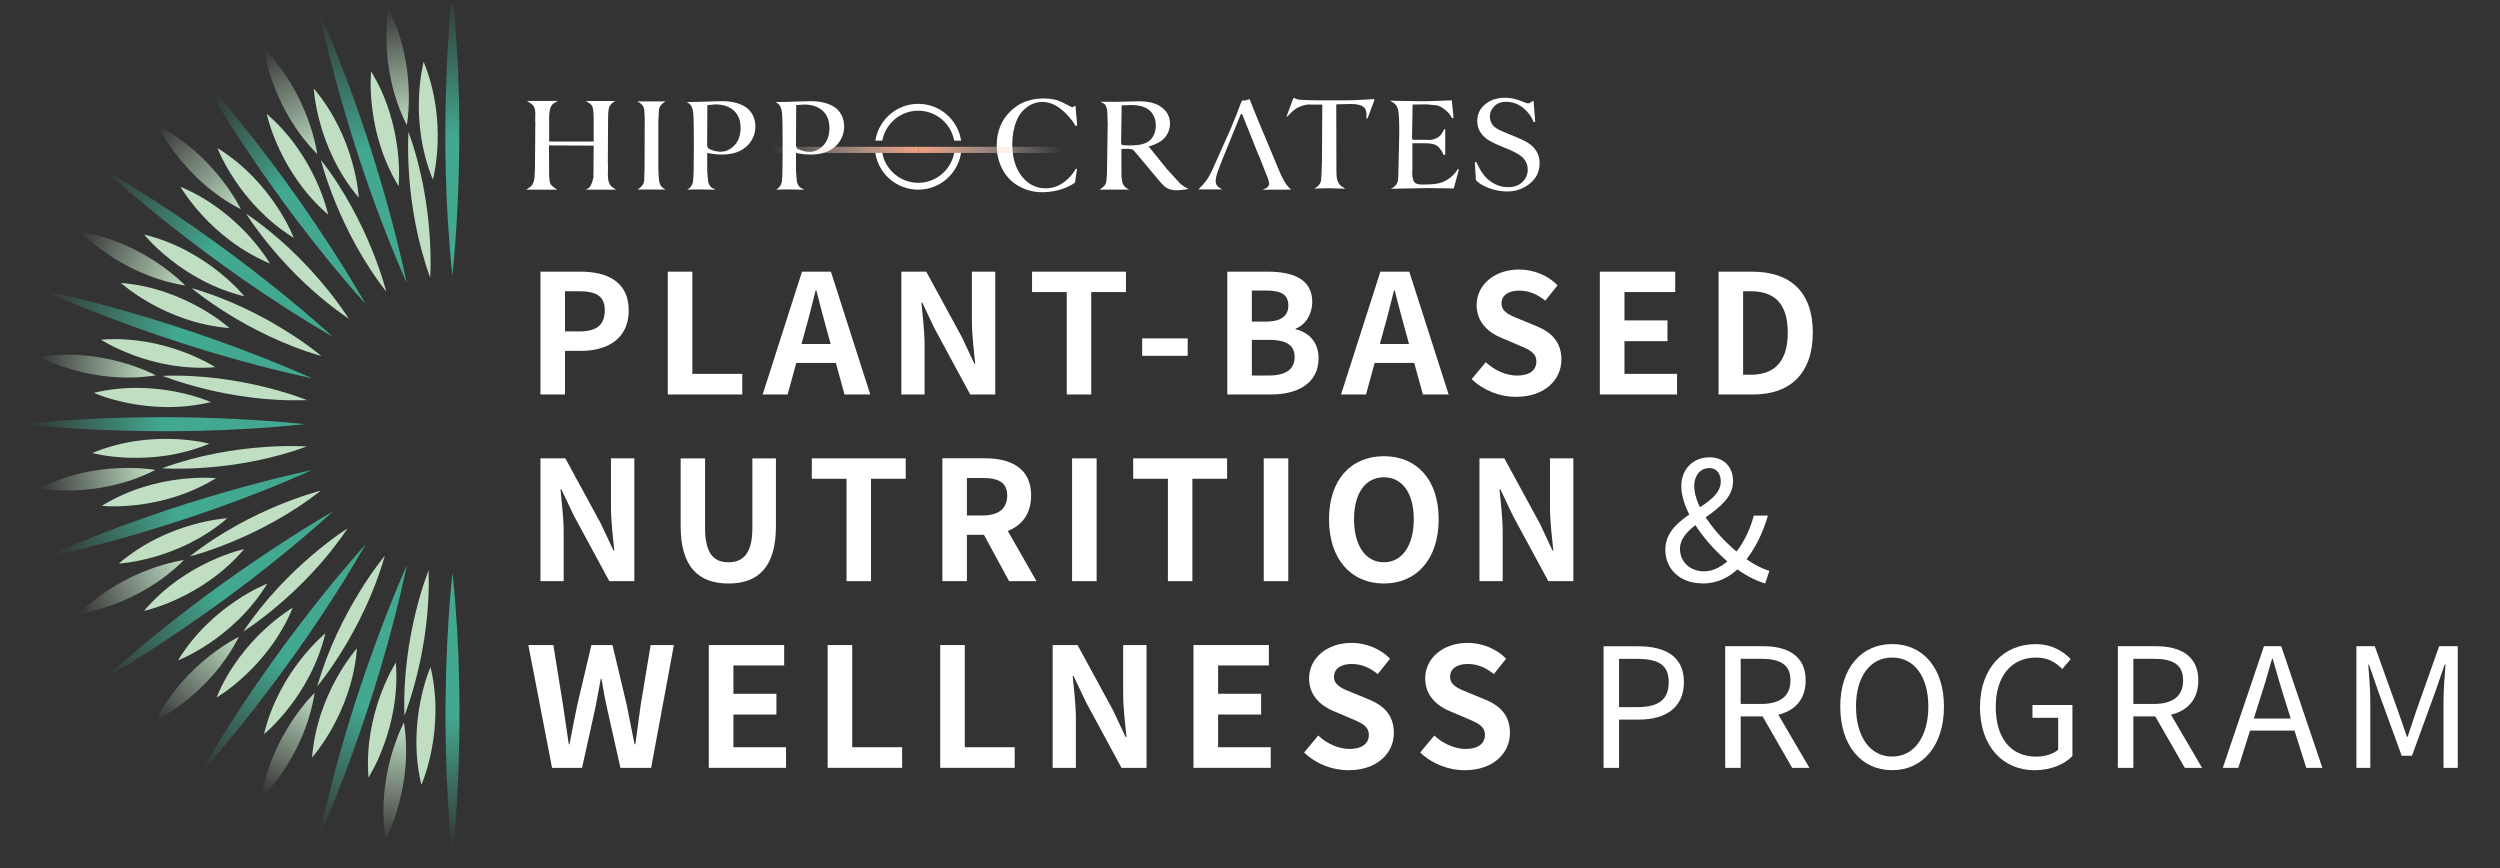<svg width="501" height="174" viewBox="0 0 501 174" fill="none" xmlns="http://www.w3.org/2000/svg">
<rect x="0" y="0" width="501" height="174" fill="#333333" stroke="none"/>
<g clip-path="url(#clip0_48_22)">
<g clip-path="url(#clip1_48_22)">
<path d="M108.304 79.051H113.223V70.308H116.52C121.813 70.308 125.998 67.814 125.998 62.188C125.998 56.562 121.813 54.442 116.382 54.442H108.304V79.051ZM113.223 66.414V58.364H116.021C119.416 58.364 121.204 59.292 121.204 62.188C121.204 65.084 119.569 66.414 116.188 66.414H113.223Z" fill="white"/>
<path d="M133.813 79.051H148.75V74.922H138.746V54.442H133.827V79.051H133.813Z" fill="white"/>
<path d="M152.852 79.051H157.84L161.359 66.248C162.094 63.684 162.786 60.858 163.451 58.197H163.59C164.283 60.83 164.99 63.684 165.724 66.248L169.243 79.051H174.398L166.514 54.442H160.722L152.838 79.051H152.852ZM157.743 72.733H169.451V68.936H157.743V72.733Z" fill="white"/>
<path d="M180.633 79.051H185.289V69.213C185.289 66.359 184.887 63.255 184.651 60.636H184.817L187.312 65.888L194.434 79.051H199.45V54.442H194.766V64.253C194.766 67.052 195.168 70.335 195.431 72.899H195.265L192.771 67.578L185.621 54.442H180.633V79.051Z" fill="white"/>
<path d="M213.764 79.051H218.683V58.53H225.638V54.442H206.822V58.53H213.778V79.051H213.764Z" fill="white"/>
<path d="M228.894 71.305H238.012V67.814H228.894V71.305Z" fill="white"/>
<path d="M245.951 79.051H254.735C260.125 79.051 264.241 76.751 264.241 71.804C264.241 68.506 262.273 66.622 259.654 65.985V65.846C261.747 65.084 262.98 62.784 262.98 60.525C262.98 55.939 259.128 54.442 254.07 54.442H245.951V79.051ZM250.87 64.447V58.225H253.793C256.758 58.225 258.186 59.056 258.186 61.218C258.186 63.213 256.855 64.447 253.724 64.447H250.87ZM250.87 75.254V68.105H254.292C257.687 68.105 259.446 69.13 259.446 71.527C259.446 74.049 257.617 75.254 254.292 75.254H250.87Z" fill="white"/>
<path d="M268.758 79.051H273.746L277.266 66.248C278 63.684 278.693 60.858 279.358 58.197H279.497C280.19 60.83 280.896 63.684 281.631 66.248L285.15 79.051H290.305L282.42 54.442H276.628L268.744 79.051H268.758ZM273.649 72.733H285.358V68.936H273.649V72.733Z" fill="white"/>
<path d="M303.897 79.522C309.551 79.522 312.904 76.1 312.904 72.067C312.904 68.548 310.936 66.608 307.985 65.389L304.757 64.058C302.664 63.227 300.904 62.562 300.904 60.802C300.904 59.209 302.262 58.239 304.424 58.239C306.447 58.239 308.082 58.973 309.675 60.262L312.142 57.172C310.147 55.149 307.292 54.013 304.424 54.013C299.463 54.013 295.916 57.103 295.916 61.135C295.916 64.696 298.438 66.719 300.904 67.716L304.202 69.116C306.392 70.044 307.888 70.64 307.888 72.469C307.888 74.16 306.558 75.268 303.994 75.268C301.833 75.268 299.477 74.201 297.745 72.58L294.919 75.975C297.316 78.275 300.572 79.536 303.897 79.536V79.522Z" fill="white"/>
<path d="M320.623 79.051H336.086V74.922H325.542V68.368H334.16V64.211H325.542V58.53H335.712V54.442H320.609V79.051H320.623Z" fill="white"/>
<path d="M344.399 79.051H351.41C358.657 79.051 363.285 74.922 363.285 66.65C363.285 58.377 358.657 54.442 351.147 54.442H344.399V79.051ZM349.318 75.088V58.364H350.814C355.442 58.364 358.269 60.664 358.269 66.65C358.269 72.636 355.442 75.102 350.814 75.102H349.318V75.088Z" fill="white"/>
<path d="M108.304 116.463H112.959V106.625C112.959 103.77 112.557 100.667 112.322 98.048H112.488L114.982 103.299L122.104 116.463H127.12V91.854H122.437V101.664C122.437 104.463 122.839 107.747 123.102 110.31H122.936L120.442 104.99L113.292 91.854H108.304V116.463Z" fill="white"/>
<path d="M145.993 116.934C152.007 116.934 155.498 113.58 155.498 105.433V91.868H150.773V105.862C150.773 110.948 148.875 112.68 145.979 112.68C143.083 112.68 141.296 110.948 141.296 105.862V91.868H136.404V105.433C136.404 113.58 139.966 116.934 145.979 116.934H145.993Z" fill="white"/>
<path d="M169.631 116.463H174.55V95.942H181.506V91.854H162.689V95.942H169.645V116.463H169.631Z" fill="white"/>
<path d="M188.85 116.462H193.769V107.179H197.399C202.554 107.179 206.641 104.782 206.641 99.294C206.641 93.807 202.554 91.84 197.399 91.84H188.85V116.448V116.462ZM193.769 103.299V95.789H196.928C200.115 95.789 201.847 96.689 201.847 99.308C201.847 101.927 200.115 103.299 196.928 103.299H193.769ZM202.221 116.462H207.708L199.921 102.828L196.499 105.918L202.221 116.462Z" fill="white"/>
<path d="M214.844 116.463H219.763V91.854H214.844V116.463Z" fill="white"/>
<path d="M234.034 116.463H238.953V95.942H245.909V91.854H227.092V95.942H234.048V116.463H234.034Z" fill="white"/>
<path d="M253.253 116.463H258.172V91.854H253.253V116.463Z" fill="white"/>
<path d="M277.335 116.934C283.848 116.934 288.309 112.084 288.309 104.061C288.309 96.038 283.848 91.424 277.335 91.424C270.823 91.424 266.333 96.052 266.333 104.061C266.333 112.07 270.795 116.934 277.335 116.934ZM277.335 112.68C273.65 112.68 271.349 109.327 271.349 104.061C271.349 98.796 273.65 95.65 277.335 95.65C281.021 95.65 283.321 98.81 283.321 104.061C283.321 109.313 280.993 112.68 277.335 112.68Z" fill="white"/>
<path d="M296.484 116.463H301.139V106.625C301.139 103.77 300.738 100.667 300.502 98.048H300.668L303.162 103.299L310.284 116.463H315.3V91.854H310.617V101.664C310.617 104.463 311.019 107.747 311.282 110.31H311.116L308.622 104.99L301.472 91.854H296.484V116.463Z" fill="white"/>
<path d="M341.156 116.934C344.551 116.934 347.142 115.368 349.165 113.11C351.562 110.352 353.225 106.985 354.292 103.327H351.465C350.564 106.653 349.068 109.479 347.073 111.641C345.438 113.331 343.553 114.495 341.489 114.495C338.801 114.495 336.667 112.694 336.667 109.978C336.667 104.63 347.308 102.731 347.308 96.441C347.308 93.642 345.549 91.647 342.556 91.647C339.202 91.647 336.93 94.141 336.93 97.397C336.93 102.579 342.057 109.369 347.405 113.525C349.636 115.257 351.825 116.38 353.751 116.92L354.583 114.398C352.989 113.927 351.119 112.93 349.234 111.502C344.551 108.011 339.521 101.928 339.521 97.369C339.521 95.346 340.713 93.808 342.542 93.808C344.177 93.808 344.842 95.111 344.842 96.496C344.842 101.748 333.729 102.953 333.729 110.158C333.729 114.08 336.722 116.906 341.142 116.906L341.156 116.934Z" fill="white"/>
<path d="M110.632 153.874H116.645L119.334 141.708C119.694 139.81 120.068 137.884 120.401 136.027H120.539C120.844 137.884 121.176 139.824 121.606 141.708L124.336 153.874H130.488L135.046 129.266H130.391L128.396 141.265C128.063 143.856 127.661 146.489 127.329 149.149H127.162C126.594 146.489 126.137 143.828 125.597 141.265L122.742 129.266H118.516L115.689 141.265C115.163 143.856 114.622 146.489 114.124 149.149H113.985C113.583 146.489 113.223 143.856 112.821 141.265L110.895 129.266H105.879L110.632 153.874Z" fill="white"/>
<path d="M142.057 153.874H157.521V149.745H146.976V143.191H155.595V139.034H146.976V133.353H157.147V129.266H142.043V153.874H142.057Z" fill="white"/>
<path d="M165.848 153.874H180.785V149.745H170.781V129.266H165.862V153.874H165.848Z" fill="white"/>
<path d="M188.406 153.874H203.343V149.745H193.339V129.266H188.42V153.874H188.406Z" fill="white"/>
<path d="M210.95 153.874H215.606V144.036C215.606 141.182 215.204 138.078 214.969 135.459H215.135L217.629 140.711L224.751 153.874H229.767V129.266H225.084V139.076C225.084 141.875 225.485 145.159 225.749 147.722H225.582L223.088 142.401L215.938 129.266H210.95V153.874Z" fill="white"/>
<path d="M239.188 153.874H254.652V149.745H244.107V143.191H252.726V139.034H244.107V133.353H254.278V129.266H239.174V153.874H239.188Z" fill="white"/>
<path d="M270.324 154.345C275.978 154.345 279.331 150.923 279.331 146.891C279.331 143.371 277.363 141.431 274.412 140.212L271.184 138.882C269.091 138.05 267.332 137.385 267.332 135.625C267.332 134.032 268.689 133.062 270.851 133.062C272.874 133.062 274.509 133.796 276.102 135.085L278.569 131.995C276.574 129.972 273.719 128.836 270.851 128.836C265.89 128.836 262.343 131.926 262.343 135.958C262.343 139.519 264.865 141.542 267.332 142.54L270.629 143.939C272.819 144.868 274.315 145.463 274.315 147.292C274.315 148.983 272.985 150.091 270.421 150.091C268.26 150.091 265.904 149.024 264.172 147.403L261.346 150.798C263.743 153.098 266.999 154.359 270.324 154.359V154.345Z" fill="white"/>
<path d="M293.588 154.345C299.242 154.345 302.595 150.923 302.595 146.891C302.595 143.371 300.627 141.431 297.676 140.212L294.447 138.882C292.355 138.05 290.595 137.385 290.595 135.625C290.595 134.032 291.953 133.062 294.115 133.062C296.138 133.062 297.773 133.796 299.366 135.085L301.833 131.995C299.837 129.972 296.983 128.836 294.115 128.836C289.154 128.836 285.607 131.926 285.607 135.958C285.607 139.519 288.129 141.542 290.595 142.54L293.893 143.939C296.082 144.868 297.579 145.463 297.579 147.292C297.579 148.983 296.249 150.091 293.685 150.091C291.524 150.091 289.168 149.024 287.436 147.403L284.609 150.798C287.007 153.098 290.263 154.359 293.588 154.359V154.345Z" fill="white"/>
<path d="M321.37 153.874H324.46V144.203H328.45C333.799 144.203 337.457 141.806 337.457 136.693C337.457 131.58 333.771 129.515 328.312 129.515H321.356V153.888L321.37 153.874ZM324.46 141.709V132.037H327.924C332.247 132.037 334.408 133.132 334.408 136.693C334.408 140.254 332.344 141.709 328.09 141.709H324.46Z" fill="white"/>
<path d="M345.744 153.874H348.834V143.565H353.351C358.311 143.565 361.859 141.237 361.859 136.346C361.859 131.455 358.298 129.501 353.351 129.501H345.73V153.874H345.744ZM348.834 141.071V132.023H352.921C356.718 132.023 358.81 133.159 358.81 136.346C358.81 139.533 356.718 141.071 352.921 141.071H348.834ZM359.143 153.874H362.607L355.152 141.14L352.755 142.734L359.143 153.874Z" fill="white"/>
<path d="M379.192 154.345C385.317 154.345 389.57 149.426 389.57 141.611C389.57 133.796 385.317 129.071 379.192 129.071C373.068 129.071 368.786 133.796 368.786 141.611C368.786 149.426 373.04 154.345 379.192 154.345ZM379.192 151.615C374.8 151.615 371.945 147.694 371.945 141.611C371.945 135.528 374.8 131.773 379.192 131.773C383.585 131.773 386.439 135.528 386.439 141.611C386.439 147.694 383.543 151.615 379.192 151.615Z" fill="white"/>
<path d="M407.763 154.345C411.061 154.345 413.721 153.154 415.315 151.519V141.279H407.306V143.842H412.46V150.23C411.532 151.089 409.827 151.629 408.068 151.629C402.844 151.629 399.948 147.805 399.948 141.653C399.948 135.501 403.107 131.774 408.026 131.774C410.493 131.774 412.044 132.799 413.278 134.074L414.968 132.078C413.541 130.61 411.31 129.085 407.957 129.085C401.5 129.085 396.789 133.88 396.789 141.722C396.789 149.565 401.375 154.359 407.763 154.359V154.345Z" fill="white"/>
<path d="M424.432 153.874H427.522V143.565H432.04C437 143.565 440.547 141.237 440.547 136.346C440.547 131.455 436.986 129.501 432.04 129.501H424.419V153.874H424.432ZM427.522 141.071V132.023H431.61C435.407 132.023 437.499 133.159 437.499 136.346C437.499 139.533 435.407 141.071 431.61 141.071H427.522ZM437.831 153.874H441.295L433.841 141.14L431.444 142.734L437.831 153.874Z" fill="white"/>
<path d="M445.424 153.874H448.556L452.851 140.24C453.752 137.51 454.514 134.849 455.318 132.023H455.456C456.26 134.849 457.022 137.51 457.881 140.24L462.176 153.874H465.405L457.161 129.501H453.696L445.452 153.874H445.424ZM449.747 146.419H460.985V143.995H449.747V146.419Z" fill="white"/>
<path d="M472.209 153.874H475.008V140.406C475.008 138.272 474.772 135.348 474.606 133.187H474.744L476.67 138.743L481.298 151.449H483.363L487.991 138.743L489.917 133.187H490.083C489.917 135.348 489.681 138.272 489.681 140.406V153.874H492.536V129.501H488.808L484.18 142.567C483.612 144.23 483.086 145.921 482.49 147.653H482.351C481.756 145.921 481.187 144.23 480.592 142.567L475.908 129.501H472.222V153.874H472.209Z" fill="white"/>
<path d="M110.049 28.365H118.973V24.18C118.973 22.67 118.876 21.714 118.696 21.298C118.585 21.049 118.28 20.772 117.795 20.481L117.546 20.315C117.546 20.315 117.449 20.273 117.407 20.245H123.324C122.894 20.425 122.492 20.772 122.173 21.271C122.035 21.506 121.938 21.936 121.896 22.573C121.869 23.169 121.855 23.695 121.855 24.125V24.444L121.813 32.591L121.786 32.73C121.786 32.73 121.786 32.771 121.813 32.841C121.841 32.951 121.841 33.09 121.841 33.256L121.813 35.071C121.813 35.986 121.993 36.693 122.367 37.178C122.575 37.427 122.936 37.704 123.462 38.009H117.268C117.795 37.898 118.169 37.621 118.363 37.205C118.543 36.887 118.668 36.513 118.779 36.111L118.945 35.487L118.903 34.656L118.931 34.587L118.973 29.183L110.022 29.141L110.049 35.141C110.077 36.097 110.188 36.72 110.396 36.997C110.562 37.205 110.964 37.552 111.684 38.009H105.435C105.754 37.829 106.003 37.649 106.239 37.482C106.668 37.164 106.946 36.637 107.07 35.903C107.112 35.764 107.167 34.988 107.209 33.589L107.278 24.846L107.306 24.707C107.306 24.707 107.306 24.638 107.278 24.568C107.25 24.458 107.25 24.333 107.25 24.222L107.278 22.684C107.278 21.908 107.07 21.326 106.655 20.938C106.544 20.827 106.197 20.592 105.615 20.231H111.809C111.38 20.467 111.047 20.619 110.895 20.758C110.728 20.869 110.59 21.049 110.465 21.285C110.229 21.603 110.105 22.296 110.049 23.391V28.365Z" fill="white"/>
<path d="M129.171 34.005L129.199 23.945L129.227 23.848L129.199 23.64C129.158 22.546 129.102 21.881 129.061 21.673C128.88 21.119 128.437 20.661 127.689 20.315H133.398C132.705 20.703 132.275 21.188 132.109 21.728C132.04 21.978 131.998 22.892 131.929 24.5V33.797C131.957 35.238 132.04 36.208 132.178 36.665C132.289 37.053 132.483 37.358 132.733 37.552C132.899 37.691 133.12 37.829 133.37 37.982H127.744C128.243 37.691 128.59 37.358 128.783 37.067C128.991 36.748 129.102 36.36 129.102 35.972L129.144 34.296L129.171 33.977V34.005Z" fill="white"/>
<path d="M141.752 21.063L141.71 29.072V29.169L141.738 29.238C141.766 29.487 141.835 29.654 141.946 29.723C142.195 29.903 142.5 30.042 142.888 30.152C143.456 30.332 143.983 30.402 144.495 30.402C145.091 30.402 145.687 30.222 146.269 29.875C147.003 29.418 147.558 28.822 147.918 28.046C148.264 27.312 148.417 26.508 148.417 25.663C148.417 24.056 147.918 22.85 146.879 22.005C145.978 21.298 144.814 20.924 143.345 20.924C142.985 20.966 142.445 20.994 141.766 21.063H141.752ZM137.692 38.037C138.329 37.69 138.745 37.15 138.884 36.36C138.995 35.736 139.05 33.312 139.05 29.058C139.05 25.469 139.008 23.266 138.911 22.504C138.801 21.631 138.496 21.035 138.038 20.689C137.928 20.619 137.789 20.522 137.581 20.439H138.135C139.147 20.439 140.436 20.412 142.015 20.342C143.442 20.301 144.329 20.273 144.717 20.273C146.421 20.273 147.862 20.592 149.054 21.229C149.83 21.645 150.426 22.241 150.828 23.017C151.188 23.709 151.382 24.485 151.382 25.331C151.382 26.245 151.174 27.09 150.758 27.866C150.343 28.642 149.775 29.307 149.013 29.806C147.904 30.582 146.435 30.97 144.634 30.97C143.692 30.97 142.736 30.859 141.724 30.651V34.226C141.724 34.226 141.752 34.683 141.821 35.446C141.849 36.596 142.14 37.33 142.722 37.663C142.902 37.76 143.11 37.87 143.359 37.981C143.151 38.009 143.041 38.009 143.013 38.009L140.255 37.967C140.048 37.94 139.175 37.967 137.706 38.009L137.692 38.037Z" fill="white"/>
<path d="M159.558 21.063L159.516 29.099V29.196L159.544 29.266C159.572 29.515 159.641 29.681 159.752 29.751C160.001 29.931 160.306 30.069 160.694 30.18C161.262 30.36 161.802 30.43 162.301 30.43C162.897 30.43 163.493 30.249 164.075 29.903C164.809 29.446 165.363 28.85 165.724 28.074C166.07 27.34 166.223 26.536 166.223 25.691C166.223 24.083 165.724 22.878 164.685 22.033C163.784 21.326 162.62 20.952 161.151 20.952C160.763 20.98 160.251 20.994 159.572 21.063H159.558ZM155.498 38.037C156.135 37.69 156.551 37.15 156.69 36.36C156.8 35.736 156.842 33.312 156.842 29.058C156.842 25.469 156.8 23.266 156.703 22.504C156.593 21.631 156.288 21.035 155.83 20.689C155.72 20.619 155.581 20.522 155.373 20.439H155.927C156.939 20.439 158.228 20.412 159.807 20.342C161.234 20.301 162.121 20.273 162.509 20.273C164.213 20.273 165.654 20.592 166.846 21.229C167.622 21.645 168.218 22.241 168.62 23.017C168.98 23.709 169.174 24.485 169.174 25.331C169.174 26.245 168.966 27.09 168.55 27.866C168.135 28.642 167.567 29.307 166.805 29.806C165.71 30.582 164.227 30.97 162.426 30.97C161.484 30.97 160.514 30.859 159.516 30.651V34.226C159.516 34.226 159.544 34.683 159.613 35.446C159.641 36.596 159.932 37.33 160.514 37.663C160.694 37.76 160.902 37.87 161.151 37.981C160.943 38.009 160.833 38.009 160.805 38.009L158.047 37.967C157.812 37.94 156.967 37.967 155.498 38.009V38.037Z" fill="white"/>
<path d="M215.274 21.27L215.523 21.229L215.869 25.15L215.551 25.261C215.204 24.637 214.775 24.028 214.193 23.377C212.475 21.409 210.701 20.425 208.914 20.425C207.791 20.425 206.78 20.772 205.865 21.437C204.854 22.171 204.147 23.113 203.704 24.236C203.136 25.649 202.858 27.215 202.858 28.905C202.858 31.372 203.413 33.395 204.507 34.974C205.796 36.803 207.486 37.745 209.579 37.745C211.435 37.745 213.084 36.914 214.539 35.293C214.955 34.836 215.301 34.351 215.592 33.824H215.828L215.44 36.568C215.01 36.914 214.484 37.205 213.819 37.51C212.253 38.175 210.576 38.521 208.817 38.521C207.14 38.521 205.588 38.106 204.161 37.302C202.581 36.415 201.403 35.099 200.655 33.45C200.032 32.092 199.741 30.679 199.741 29.141C199.741 26.369 200.655 24.083 202.498 22.296C204.216 20.578 206.447 19.732 209.149 19.732C210.618 19.732 211.782 19.968 212.71 20.425C213.791 20.98 214.345 21.243 214.387 21.27C214.664 21.409 214.83 21.506 214.913 21.506C215.024 21.464 215.163 21.395 215.301 21.27H215.274Z" fill="white"/>
<path d="M224.779 21.145L224.668 28.627V28.669L224.696 28.738C224.737 28.918 224.793 29.015 224.834 29.029C224.973 29.099 225.569 29.14 226.622 29.14C228.132 29.14 229.255 28.904 229.989 28.447C230.377 28.212 230.696 27.921 230.931 27.56C231.388 26.868 231.624 26.078 231.624 25.149C231.624 24.166 231.375 23.32 230.848 22.628C230.072 21.575 228.673 21.048 226.65 21.048C226.22 21.048 225.569 21.076 224.793 21.117L224.779 21.145ZM230.197 29.348L233.896 33.934L234.063 34.101C235.504 35.708 236.335 36.622 236.585 36.844C237.028 37.232 237.568 37.578 238.192 37.856C237.984 37.897 237.735 37.953 237.388 37.994C236.626 38.091 236.086 38.133 235.739 38.133C234.797 38.133 234.021 37.883 233.398 37.371C233.051 37.093 232.622 36.636 232.095 35.971L227.855 30.914L227.717 30.747C227.398 30.359 227.162 30.11 227.024 30.013C226.885 29.916 226.608 29.874 226.192 29.833L226.082 29.805L226.04 29.833H224.738V34.96C224.765 35.902 224.876 36.567 225.084 36.969C225.292 37.357 225.68 37.703 226.276 37.994H220.331L220.511 37.883C220.858 37.648 221.107 37.468 221.218 37.329C221.357 37.191 221.467 37.038 221.564 36.83C221.703 36.539 221.772 36.193 221.772 35.749C221.814 34.932 221.842 34.461 221.842 34.419L221.98 25.122L222.008 25.08L221.98 24.831C221.939 23.32 221.911 22.378 221.869 22.059C221.772 21.561 221.62 21.173 221.412 20.91C221.204 20.729 220.913 20.549 220.511 20.383C221.98 20.411 222.964 20.411 223.49 20.411C224.086 20.411 225.028 20.383 226.331 20.341C227.176 20.314 227.8 20.3 228.188 20.3C230.017 20.3 231.444 20.619 232.483 21.284C233.786 22.129 234.465 23.293 234.465 24.789C234.465 25.745 234.146 26.674 233.495 27.491C232.83 28.295 231.721 28.932 230.211 29.348H230.197Z" fill="white"/>
<path d="M265.031 20.965H262.647L262.329 20.938C261.871 20.938 261.276 21.076 260.486 21.367C259.751 21.644 258.92 22.309 258.006 23.335H257.825L259.183 19.677L259.391 19.635C259.738 19.843 260.126 19.982 260.569 19.995C261.858 20.065 262.938 20.106 263.825 20.106H269.465C270.795 20.106 271.973 20.065 272.97 19.995C274.328 19.898 275.104 19.857 275.312 19.857L275.464 19.968L274.065 23.695H273.788C273.829 23.446 273.857 23.21 273.857 22.988C273.857 22.282 273.649 21.769 273.261 21.437C272.776 21.049 271.931 20.841 270.712 20.841H270.545L267.788 20.91L267.816 33.782V34.059C267.816 35.14 267.885 35.889 268.065 36.304C268.204 36.664 268.384 36.969 268.661 37.191C268.869 37.357 269.187 37.579 269.575 37.828C267.719 37.759 266.638 37.718 266.333 37.718C266.167 37.718 265.183 37.745 263.368 37.787C263.659 37.621 263.922 37.468 264.102 37.302C264.421 37.025 264.657 36.637 264.74 36.138C264.809 35.639 264.878 34.35 264.92 32.272V32.133L264.989 20.965H265.031Z" fill="white"/>
<path d="M278.61 37.898C279.372 37.552 279.843 37.095 280.051 36.54C280.162 36.222 280.231 35.626 280.231 34.725L280.37 28.836C280.397 27.825 280.411 26.938 280.411 26.162C280.411 24.125 280.342 22.767 280.19 22.088C280.051 21.396 279.746 20.924 279.289 20.62C279.178 20.55 279.012 20.453 278.79 20.329C278.748 20.301 278.679 20.259 278.554 20.19H278.942L285.025 20.287C286.245 20.287 288.212 20.218 290.942 20.107L291.302 23.585L290.983 23.723C290.748 23.197 290.415 22.74 289.972 22.324C289.584 21.964 289.196 21.659 288.822 21.451C288.462 21.243 288.129 21.132 287.852 21.105L286.065 20.938L285.968 20.911H285.926L283.085 20.952L282.975 27.589V27.659C282.975 27.825 283.016 27.908 283.141 27.977C283.169 28.005 283.307 28.019 283.501 28.019H285.912L286.162 28.047C286.799 28.074 287.422 27.936 287.991 27.631C288.517 27.354 288.933 26.896 289.224 26.259C289.265 26.148 289.335 26.051 289.39 25.94L289.626 25.871V30.956L289.307 31.067C288.947 30.18 288.476 29.557 287.935 29.169C287.575 28.933 287.034 28.809 286.286 28.739L285.801 28.712H283.044V34.157C283.044 34.157 283.044 34.254 283.016 34.365C282.975 34.919 283.044 35.515 283.224 36.111C283.335 36.471 283.584 36.734 283.958 36.845C284.208 36.942 284.596 36.984 285.122 36.984C286.134 36.984 287.048 36.942 287.838 36.818C289.099 36.651 290.277 36.041 291.33 34.961C291.635 34.67 291.884 34.323 292.106 33.949L292.383 33.908L291.33 37.76C288.185 37.718 286.439 37.69 286.092 37.69L278.929 37.829L278.582 37.871L278.61 37.898Z" fill="white"/>
<path d="M295.764 36.055L295.556 32.508L295.833 32.438C296.249 33.325 296.665 34.115 297.122 34.752C297.787 35.709 298.66 36.443 299.713 36.956C300.489 37.316 301.348 37.51 302.235 37.51C303.454 37.51 304.438 37.15 305.145 36.415C305.838 35.722 306.156 34.932 306.156 34.004C306.156 32.785 305.602 31.801 304.521 31.067C303.856 30.637 302.872 30.124 301.514 29.598C300.018 29.002 298.965 28.503 298.341 28.115C296.803 27.131 296.041 25.843 296.041 24.263C296.041 22.794 296.637 21.603 297.856 20.716C298.868 19.954 300.101 19.594 301.625 19.594C302.748 19.594 303.925 19.843 305.145 20.37C305.671 20.605 306.045 20.716 306.226 20.716C306.475 20.716 306.78 20.55 307.098 20.259H307.334L307.653 24.402L307.348 24.471C307.112 23.848 306.78 23.238 306.267 22.642C305.048 21.16 303.565 20.397 301.819 20.397C300.849 20.397 300.101 20.674 299.547 21.201C298.909 21.825 298.577 22.531 298.577 23.377C298.577 24 298.757 24.54 299.131 25.053C299.45 25.483 300.115 25.926 301.154 26.356C301.265 26.397 301.792 26.633 302.734 27.021C304.369 27.658 305.491 28.185 306.129 28.573C307.736 29.584 308.539 30.956 308.539 32.688C308.539 34.586 307.708 36.083 306.059 37.177C304.84 37.981 303.51 38.369 302.069 38.369C300.323 38.369 298.632 37.939 296.97 37.039C296.443 36.748 296.055 36.415 295.75 36.055H295.764Z" fill="white"/>
<path d="M252.587 31.953L253.987 35.501C254.222 36.096 254.333 36.512 254.333 36.72C254.333 37.08 254.195 37.385 253.904 37.593C253.793 37.69 253.488 37.828 253.031 38.022L258.767 37.995C258.421 37.745 258.061 37.357 257.687 36.844C257.451 36.526 257.118 35.889 256.647 34.919L252.199 24.291C251.853 23.418 251.493 22.545 251.119 21.631C250.8 20.868 250.606 20.342 250.523 20.079C250.481 19.968 250.426 19.898 250.384 19.898C250.343 19.898 250.273 19.926 250.176 19.94C249.788 20.079 249.442 20.176 249.137 20.148C249.026 20.148 248.957 20.148 248.929 20.176C248.791 20.286 248.403 21.256 247.765 23.058C247.197 24.429 246.796 25.33 246.671 25.718L242.888 34.184C242.5 35.016 242.126 35.667 241.738 36.193C241.378 36.692 240.837 37.288 240.172 37.953H244.967C244.523 37.745 244.232 37.565 244.066 37.399C243.761 37.108 243.622 36.734 243.622 36.304C243.622 35.736 243.803 35.002 244.149 34.059L245.133 31.538L245.618 30.346L248.583 23.058C248.652 22.891 248.722 22.822 248.791 22.822C248.86 22.822 248.957 22.919 249.026 23.113L252.102 30.831L252.587 31.912V31.953Z" fill="white"/>
<path d="M184.013 29.418H154.555V30.651H184.013V29.418Z" fill="url(#paint0_linear_48_22)"/>
<path d="M212.973 29.418H184.014V30.651H212.973V29.418Z" fill="url(#paint1_linear_48_22)"/>
<path d="M176.809 28.184C177.446 24.776 180.425 22.185 184.014 22.185C187.603 22.185 190.595 24.776 191.219 28.184H192.605C191.967 24 188.365 20.813 184.014 20.813C179.663 20.813 176.06 24.014 175.423 28.184H176.822H176.809Z" fill="white"/>
<path d="M191.219 30.637C190.582 34.045 187.589 36.636 184.014 36.636C180.439 36.636 177.432 34.045 176.809 30.637H175.409C176.047 34.821 179.649 38.008 184 38.008C188.351 38.008 191.954 34.807 192.591 30.637H191.205H191.219Z" fill="white"/>
</g>
<path d="M90.643 -1.775C90.643 -1.775 87.494 25.261 90.653 55.213C90.651 55.213 93.802 28.175 90.643 -1.775Z" fill="url(#paint2_linear_48_22)"/>
<path d="M63.989 2.477C63.989 2.477 69.3 29.169 81.509 56.673C81.509 56.673 76.193 29.981 63.989 2.477Z" fill="url(#paint3_linear_48_22)"/>
<path d="M81.863 26.453C81.863 26.453 80.805 40.763 86.206 55.626C86.206 55.626 87.264 41.311 81.863 26.453Z" fill="#BFDEC2"/>
<path d="M64.309 32.054C64.309 32.054 67.699 45.983 77.403 58.447C77.403 58.447 74.013 44.511 64.309 32.054Z" fill="#BFDEC2"/>
<path d="M49.336 42.836C49.336 42.836 56.841 55.037 69.897 63.869C69.897 63.869 62.392 51.667 49.336 42.836Z" fill="#BFDEC2"/>
<path d="M38.408 57.745C38.408 57.745 49.299 67.016 64.426 71.357C64.431 71.357 53.54 62.086 38.408 57.745Z" fill="#BFDEC2"/>
<path d="M32.595 75.32C32.595 75.32 45.798 80.753 61.522 80.18C61.522 80.18 48.319 74.746 32.595 75.32Z" fill="#BFDEC2"/>
<path d="M32.467 93.842C32.467 93.842 46.694 94.907 61.474 89.473C61.474 89.473 47.245 88.41 32.467 93.842Z" fill="#BFDEC2"/>
<path d="M38.036 111.501C38.036 111.501 51.885 108.092 64.277 98.331C64.277 98.327 50.421 101.738 38.036 111.501Z" fill="#BFDEC2"/>
<path d="M48.755 126.558C48.755 126.558 60.886 119.008 69.666 105.877C69.666 105.877 57.535 113.426 48.755 126.558Z" fill="#BFDEC2"/>
<path d="M63.578 137.549C63.578 137.549 72.795 126.595 77.111 111.38C77.111 111.38 67.894 122.331 63.578 137.549Z" fill="#BFDEC2"/>
<path d="M81.053 143.395C81.053 143.395 86.454 130.115 85.884 114.301C85.884 114.301 80.481 127.581 81.053 143.395Z" fill="#BFDEC2"/>
<path d="M39.942 14.804C39.942 14.804 53.194 38.538 73.253 60.903C73.253 60.907 59.994 37.173 39.942 14.804Z" fill="url(#paint4_linear_48_22)"/>
<path d="M20.866 34.008C20.866 34.008 40.766 52.462 66.709 67.498C66.706 67.498 46.81 49.043 20.866 34.008Z" fill="url(#paint5_linear_48_22)"/>
<path d="M8.618 58.199C8.618 58.199 33.209 69.566 62.505 75.798C62.505 75.798 37.914 64.438 8.618 58.199Z" fill="url(#paint6_linear_48_22)"/>
<path d="M4.402 85.012C4.402 85.012 31.282 88.179 61.061 85.002C61.061 85.002 34.178 81.835 4.402 85.012Z" fill="url(#paint7_linear_48_22)"/>
<path d="M8.631 111.822C8.631 111.822 35.168 106.48 62.513 94.203C62.513 94.203 35.976 99.545 8.631 111.822Z" fill="url(#paint8_linear_48_22)"/>
<path d="M20.891 136.004C20.891 136.004 44.487 122.675 66.718 102.5C66.718 102.5 43.125 115.828 20.891 136.004Z" fill="url(#paint9_linear_48_22)"/>
<path d="M39.978 155.195C39.978 155.195 58.326 135.179 73.274 109.084C73.274 109.084 54.927 129.096 39.978 155.195Z" fill="url(#paint10_linear_48_22)"/>
<path d="M64.029 167.513C64.029 167.513 75.323 142.779 81.528 113.311C81.528 113.311 70.227 138.046 64.029 167.513Z" fill="url(#paint11_linear_48_22)"/>
<path d="M90.686 171.753C90.686 171.753 93.835 144.716 90.676 114.766C90.676 114.766 87.527 141.795 90.686 171.753Z" fill="url(#paint12_linear_48_22)"/>
<path d="M84.899 12.399C84.899 12.399 81.777 23.916 86.752 36.006C86.752 36.006 89.875 24.489 84.899 12.399Z" fill="#BFDEC2"/>
<path d="M62.878 17.743C62.878 17.743 63.451 29.664 71.899 39.618C71.899 39.618 71.326 27.695 62.878 17.743Z" fill="#BFDEC2"/>
<path d="M43.577 29.671C43.577 29.671 47.786 40.832 58.877 47.667C58.877 47.667 54.67 36.511 43.577 29.671Z" fill="#BFDEC2"/>
<path d="M28.887 47.012C28.887 47.012 36.319 56.322 48.968 59.377C48.968 59.377 41.538 50.07 28.887 47.012Z" fill="#BFDEC2"/>
<path d="M20.244 68.072C20.244 68.072 30.17 74.613 43.141 73.59C43.141 73.59 33.214 67.048 20.244 68.072Z" fill="#BFDEC2"/>
<path d="M18.494 90.788C18.494 90.788 29.945 93.919 41.965 88.915C41.965 88.915 30.515 85.783 18.494 90.788Z" fill="#BFDEC2"/>
<path d="M23.808 112.937C23.808 112.937 35.661 112.359 45.556 103.862C45.556 103.862 33.702 104.439 23.808 112.937Z" fill="#BFDEC2"/>
<path d="M35.665 132.348C35.665 132.348 46.762 128.116 53.562 116.959C53.562 116.959 42.466 121.192 35.665 132.348Z" fill="#BFDEC2"/>
<path d="M52.908 147.125C52.908 147.125 62.161 139.651 65.201 126.926C65.201 126.926 55.948 134.401 52.908 147.125Z" fill="#BFDEC2"/>
<path d="M73.843 155.819C73.843 155.819 80.345 145.834 79.327 132.788C79.33 132.788 72.826 142.773 73.843 155.819Z" fill="#BFDEC2"/>
<path d="M74.373 14.305C74.373 14.305 73.085 26.171 79.886 37.33C79.88 37.33 81.168 25.464 74.373 14.305Z" fill="#BFDEC2"/>
<path d="M77.834 1.702C77.834 1.702 75.625 13.43 81.529 25.092C81.529 25.092 83.738 13.364 77.834 1.702Z" fill="url(#paint13_linear_48_22)"/>
<path d="M52.869 9.767C52.869 9.767 54.37 21.608 63.569 30.865C63.574 30.863 62.072 19.023 52.869 9.767Z" fill="url(#paint14_linear_48_22)"/>
<path d="M31.613 25.195C31.613 25.195 36.678 35.989 48.27 41.933C48.27 41.933 43.205 31.139 31.613 25.195Z" fill="url(#paint15_linear_48_22)"/>
<path d="M16.133 46.475C16.133 46.475 24.267 55.167 37.118 57.217C37.118 57.217 28.984 48.525 16.133 46.475Z" fill="url(#paint16_linear_48_22)"/>
<path d="M7.948 71.526C7.948 71.526 18.354 77.264 31.209 75.22C31.205 75.22 20.798 69.481 7.948 71.526Z" fill="url(#paint17_linear_48_22)"/>
<path d="M7.86 97.894C7.86 97.894 19.52 100.118 31.121 94.178C31.114 94.178 19.454 91.956 7.86 97.894Z" fill="url(#paint18_linear_48_22)"/>
<path d="M15.877 122.996C15.877 122.996 27.649 121.485 36.853 112.234C36.851 112.238 25.08 113.748 15.877 122.996Z" fill="url(#paint19_linear_48_22)"/>
<path d="M31.219 144.384C31.219 144.384 41.95 139.288 47.86 127.629C47.856 127.629 37.125 132.725 31.219 144.384Z" fill="url(#paint20_linear_48_22)"/>
<path d="M52.372 159.955C52.372 159.955 61.014 151.773 63.053 138.848C63.053 138.848 54.411 147.03 52.372 159.955Z" fill="url(#paint21_linear_48_22)"/>
<path d="M77.279 168.186C77.279 168.186 82.984 157.718 80.951 144.789C80.951 144.793 75.246 155.26 77.279 168.186Z" fill="url(#paint22_linear_48_22)"/>
<path d="M53.453 22.828C53.453 22.828 55.873 34.513 65.766 43.015C65.766 43.015 63.345 31.33 53.453 22.828Z" fill="#BFDEC2"/>
<path d="M36.177 37.436C36.177 37.436 42.07 47.801 54.09 52.805C54.09 52.805 48.196 42.447 36.177 37.436Z" fill="#BFDEC2"/>
<path d="M24.228 56.699C24.228 56.699 33.015 64.721 45.986 65.751C45.992 65.751 37.205 57.728 24.228 56.699Z" fill="#BFDEC2"/>
<path d="M18.793 78.732C18.793 78.732 29.616 83.63 42.269 80.578C42.269 80.578 31.446 75.68 18.793 78.732Z" fill="#BFDEC2"/>
<path d="M20.389 101.376C20.389 101.376 32.186 102.672 43.281 95.831C43.281 95.835 31.488 94.54 20.389 101.376Z" fill="#BFDEC2"/>
<path d="M28.863 122.416C28.863 122.416 40.482 119.982 48.934 110.032C48.934 110.032 37.316 112.468 28.863 122.416Z" fill="#BFDEC2"/>
<path d="M43.387 139.793C43.387 139.793 53.688 133.867 58.67 121.779C58.67 121.779 48.369 127.704 43.387 139.793Z" fill="#BFDEC2"/>
<path d="M62.538 151.803C62.538 151.803 70.514 142.965 71.537 129.919C71.537 129.921 63.561 138.761 62.538 151.803Z" fill="#BFDEC2"/>
<path d="M84.443 157.277C84.443 157.277 89.306 146.393 86.278 133.667C86.278 133.667 81.408 144.551 84.443 157.277Z" fill="#BFDEC2"/>
</g>
<defs>
<linearGradient id="paint0_linear_48_22" x1="154.541" y1="30.028" x2="184.013" y2="30.028" gradientUnits="userSpaceOnUse">
<stop stop-color="white" stop-opacity="0"/>
<stop offset="1" stop-color="#EE9E7F"/>
</linearGradient>
<linearGradient id="paint1_linear_48_22" x1="212.973" y1="30.028" x2="184.014" y2="30.028" gradientUnits="userSpaceOnUse">
<stop stop-color="white" stop-opacity="0"/>
<stop offset="1" stop-color="#EE9E7F"/>
</linearGradient>
<linearGradient id="paint2_linear_48_22" x1="90.665" y1="27.672" x2="90.648" y2="-1.775" gradientUnits="userSpaceOnUse">
<stop stop-color="#42A990"/>
<stop offset="1" stop-color="#42A990" stop-opacity="0"/>
</linearGradient>
<linearGradient id="paint3_linear_48_22" x1="73.543" y1="30.171" x2="63.903" y2="2.467" gradientUnits="userSpaceOnUse">
<stop stop-color="#42A990"/>
<stop offset="1" stop-color="#42A990" stop-opacity="0"/>
</linearGradient>
<linearGradient id="paint4_linear_48_22" x1="56.682" y1="37.927" x2="42.201" y2="19.472" gradientUnits="userSpaceOnUse">
<stop stop-color="#42A990"/>
<stop offset="1" stop-color="#42A990" stop-opacity="0"/>
</linearGradient>
<linearGradient id="paint5_linear_48_22" x1="42.958" y1="49.759" x2="20.784" y2="34.105" gradientUnits="userSpaceOnUse">
<stop stop-color="#42A990"/>
<stop offset="1" stop-color="#42A990" stop-opacity="0"/>
</linearGradient>
<linearGradient id="paint6_linear_48_22" x1="35.509" y1="67.111" x2="8.554" y2="58.265" gradientUnits="userSpaceOnUse">
<stop stop-color="#42A990"/>
<stop offset="1" stop-color="#42A990" stop-opacity="0"/>
</linearGradient>
<linearGradient id="paint7_linear_48_22" x1="32.633" y1="84.99" x2="5.448" y2="84.99" gradientUnits="userSpaceOnUse">
<stop stop-color="#42A990"/>
<stop offset="1" stop-color="#42A990" stop-opacity="0"/>
</linearGradient>
<linearGradient id="paint8_linear_48_22" x1="35.509" y1="103.132" x2="11.037" y2="111.719" gradientUnits="userSpaceOnUse">
<stop stop-color="#42A990"/>
<stop offset="1" stop-color="#42A990" stop-opacity="0"/>
</linearGradient>
<linearGradient id="paint9_linear_48_22" x1="43.875" y1="119.168" x2="20.779" y2="135.868" gradientUnits="userSpaceOnUse">
<stop stop-color="#42A990"/>
<stop offset="1" stop-color="#42A990" stop-opacity="0"/>
</linearGradient>
<linearGradient id="paint10_linear_48_22" x1="56.683" y1="132.052" x2="40.743" y2="155.102" gradientUnits="userSpaceOnUse">
<stop stop-color="#42A990"/>
<stop offset="1" stop-color="#42A990" stop-opacity="0"/>
</linearGradient>
<linearGradient id="paint11_linear_48_22" x1="72.89" y1="141.78" x2="63.91" y2="167.514" gradientUnits="userSpaceOnUse">
<stop stop-color="#42A990"/>
<stop offset="1" stop-color="#42A990" stop-opacity="0"/>
</linearGradient>
<linearGradient id="paint12_linear_48_22" x1="90.664" y1="143.358" x2="90.664" y2="170.176" gradientUnits="userSpaceOnUse">
<stop stop-color="#42A990"/>
<stop offset="1" stop-color="#42A990" stop-opacity="0"/>
</linearGradient>
<linearGradient id="paint13_linear_48_22" x1="82.039" y1="25.044" x2="77.281" y2="1.654" gradientUnits="userSpaceOnUse">
<stop stop-color="#BFDEC2"/>
<stop offset="1" stop-color="#BFDEC2" stop-opacity="0"/>
</linearGradient>
<linearGradient id="paint14_linear_48_22" x1="63.479" y1="30.828" x2="52.663" y2="9.845" gradientUnits="userSpaceOnUse">
<stop stop-color="#BFDEC2"/>
<stop offset="1" stop-color="#BFDEC2" stop-opacity="0"/>
</linearGradient>
<linearGradient id="paint15_linear_48_22" x1="48.318" y1="41.87" x2="31.493" y2="25.404" gradientUnits="userSpaceOnUse">
<stop stop-color="#BFDEC2"/>
<stop offset="1" stop-color="#BFDEC2" stop-opacity="0"/>
</linearGradient>
<linearGradient id="paint16_linear_48_22" x1="37.078" y1="57.12" x2="16.118" y2="46.7" gradientUnits="userSpaceOnUse">
<stop stop-color="#BFDEC2"/>
<stop offset="1" stop-color="#BFDEC2" stop-opacity="0"/>
</linearGradient>
<linearGradient id="paint17_linear_48_22" x1="30.673" y1="75.13" x2="7.533" y2="71.621" gradientUnits="userSpaceOnUse">
<stop stop-color="#BFDEC2"/>
<stop offset="1" stop-color="#BFDEC2" stop-opacity="0"/>
</linearGradient>
<linearGradient id="paint18_linear_48_22" x1="30.281" y1="93.667" x2="7.79" y2="98.347" gradientUnits="userSpaceOnUse">
<stop stop-color="#BFDEC2"/>
<stop offset="1" stop-color="#BFDEC2" stop-opacity="0"/>
</linearGradient>
<linearGradient id="paint19_linear_48_22" x1="36.816" y1="112.333" x2="15.854" y2="123.014" gradientUnits="userSpaceOnUse">
<stop stop-color="#BFDEC2"/>
<stop offset="1" stop-color="#BFDEC2" stop-opacity="0"/>
</linearGradient>
<linearGradient id="paint20_linear_48_22" x1="47.794" y1="127.583" x2="31.229" y2="144.313" gradientUnits="userSpaceOnUse">
<stop stop-color="#BFDEC2"/>
<stop offset="1" stop-color="#BFDEC2" stop-opacity="0"/>
</linearGradient>
<linearGradient id="paint21_linear_48_22" x1="62.955" y1="138.888" x2="52.403" y2="159.083" gradientUnits="userSpaceOnUse">
<stop stop-color="#BFDEC2"/>
<stop offset="1" stop-color="#BFDEC2" stop-opacity="0"/>
</linearGradient>
<linearGradient id="paint22_linear_48_22" x1="80.731" y1="145.461" x2="76.765" y2="169.248" gradientUnits="userSpaceOnUse">
<stop stop-color="#BFDEC2"/>
<stop offset="1" stop-color="#BFDEC2" stop-opacity="0"/>
</linearGradient>
<clipPath id="clip0_48_22">
<rect width="500" height="173.024" fill="white" transform="translate(0.299 0.731)"/>
</clipPath>
<clipPath id="clip1_48_22">
<rect width="478.69" height="149.924" fill="white" transform="translate(13.832 18.084)"/>
</clipPath>
</defs>
</svg>
